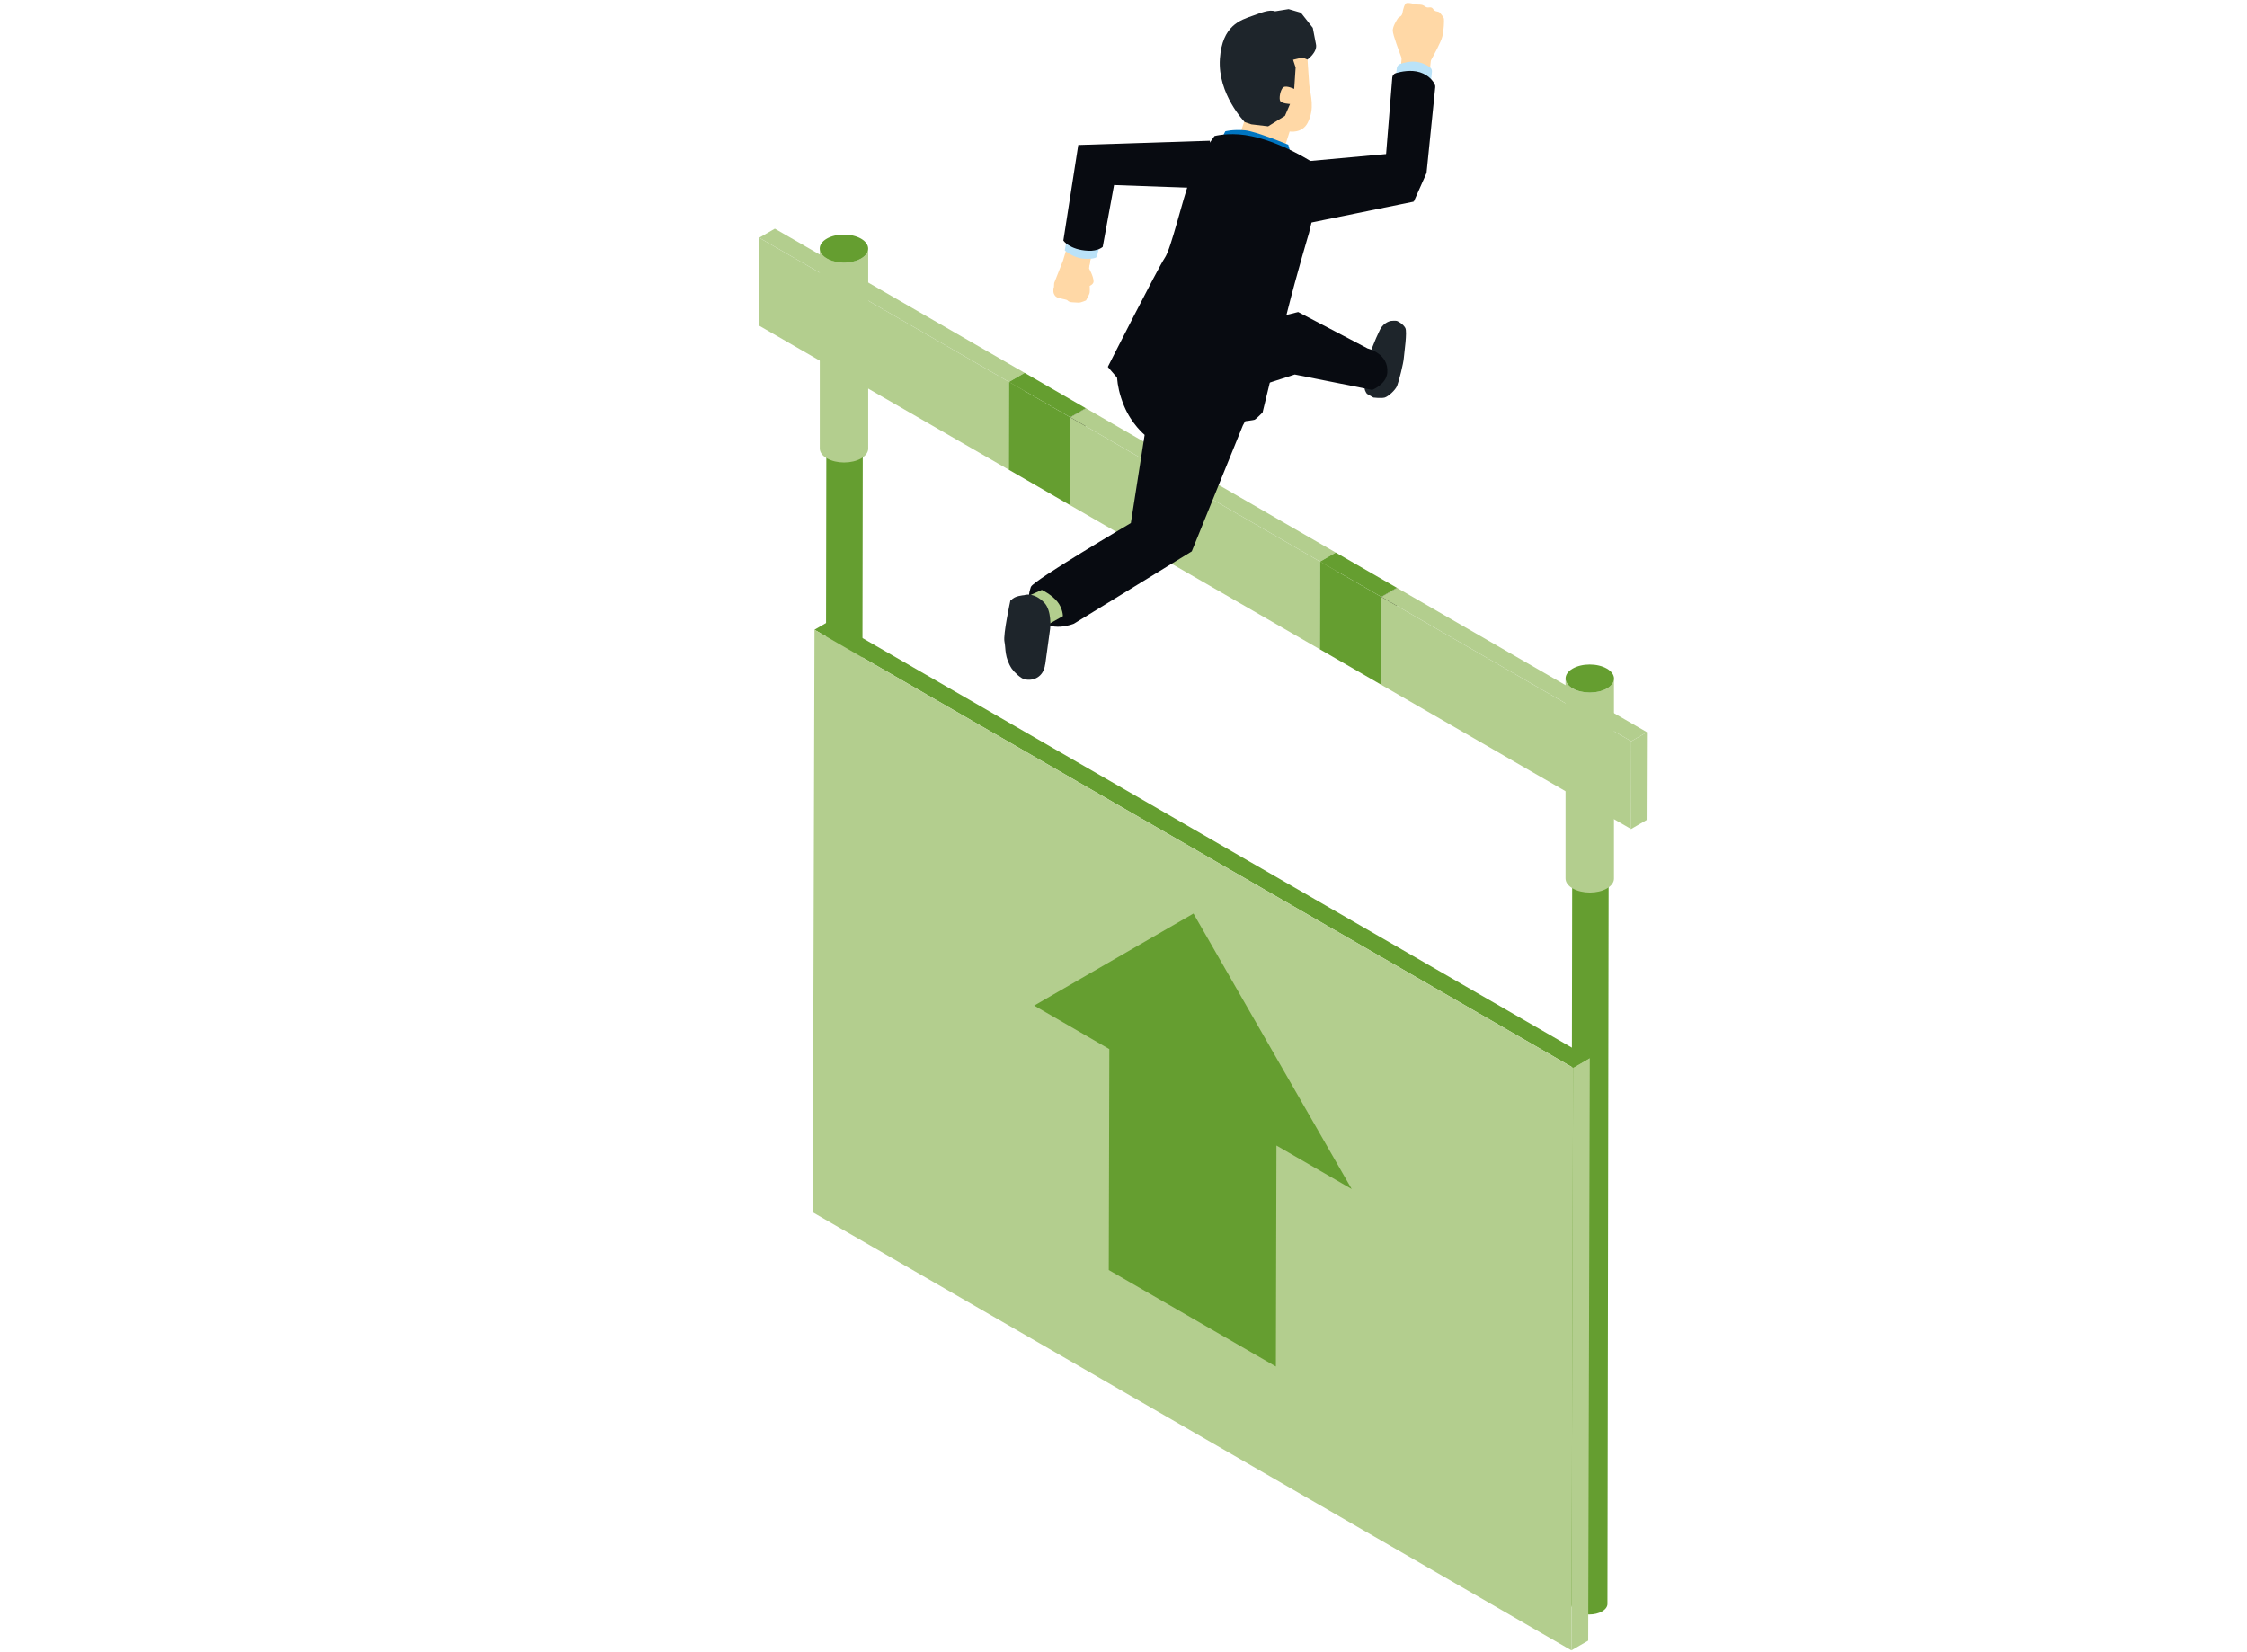 <?xml version="1.0" encoding="UTF-8"?><svg id="_レイヤー_2" xmlns="http://www.w3.org/2000/svg" width="238" height="175" xmlns:xlink="http://www.w3.org/1999/xlink" viewBox="0 0 238 175"><defs><style>.cls-1{fill:none;}.cls-2{clip-path:url(#clippath);}.cls-3{fill:#0075c1;}.cls-4{fill:#efb19a;}.cls-5{fill:#ffd8a6;}.cls-6{fill:#bae2f8;}.cls-7{fill:#b3ce8e;}.cls-8{fill:#659e30;}.cls-9{fill:#1e252b;}.cls-10{fill:#080b11;}.cls-11{fill:#1a1a1a;}.cls-12{isolation:isolate;}</style><clipPath id="clippath"><rect class="cls-1" width="238" height="175"/></clipPath></defs><g id="_デザイン"><g class="cls-2"><g><path class="cls-8" d="m170.4,83.59l-.14,86.29c0,.28-.19.57-.56.79-.75.44-1.98.44-2.73,0-.38-.22-.57-.51-.57-.8l.14-86.29c0,.29.19.58.57.8.76.44,1.98.44,2.73,0,.37-.22.56-.5.56-.79Z"/><path class="cls-8" d="m169.82,82.79c.76.44.76,1.15,0,1.58-.75.44-1.98.44-2.73,0-.76-.44-.76-1.15,0-1.58.75-.44,1.98-.44,2.73,0Z"/></g><g class="cls-12"><path class="cls-7" d="m170.95,71.88v21.18c0,.38-.25.75-.74,1.04-1,.58-2.62.58-3.63,0-.51-.29-.76-.67-.76-1.06v-21.18c0,.38.25.77.76,1.06,1,.58,2.63.58,3.63,0,.5-.29.74-.67.74-1.04Z"/><path class="cls-8" d="m170.2,70.82c1,.58,1.01,1.52.01,2.1-1,.58-2.62.58-3.63,0-1-.58-1.01-1.52-.01-2.1,1-.58,2.62-.58,3.63,0Z"/></g><g><path class="cls-8" d="m91.4,38.04l-.14,86.29c0,.28-.19.57-.56.79-.75.44-1.98.44-2.73,0-.38-.22-.57-.51-.57-.8l.14-86.29c0,.29.19.58.57.8.76.44,1.98.44,2.73,0,.37-.22.56-.5.56-.79Z"/><path class="cls-8" d="m90.83,37.24c.76.44.76,1.15,0,1.58-.75.44-1.98.44-2.73,0-.76-.44-.76-1.15,0-1.58.75-.44,1.98-.44,2.73,0Z"/></g><g class="cls-12"><path class="cls-7" d="m91.96,26.33v21.18c0,.38-.25.75-.74,1.04-1,.58-2.62.58-3.63,0-.51-.29-.76-.67-.76-1.06v-21.18c0,.38.25.77.76,1.06,1,.58,2.63.58,3.63,0,.5-.29.74-.67.74-1.04Z"/><path class="cls-8" d="m91.2,25.28c1,.58,1.01,1.52.01,2.1s-2.62.58-3.63,0c-1-.58-1.01-1.52-.01-2.1,1-.58,2.62-.58,3.63,0Z"/></g><polygon class="cls-7" points="106.88 40.46 108.54 39.5 108.51 48.8 106.86 49.76 106.88 40.46"/><polygon class="cls-7" points="80.41 25.18 82.07 24.22 108.54 39.5 106.88 40.46 80.41 25.18"/><polygon class="cls-7" points="106.88 40.46 106.86 49.76 80.38 34.48 80.41 25.18 106.88 40.46"/><polygon class="cls-11" points="113.36 44.2 115.01 43.24 114.99 52.54 113.33 53.5 113.36 44.2"/><polygon class="cls-8" points="113.36 44.2 113.33 53.5 106.86 49.76 106.88 40.46 113.36 44.2"/><polygon class="cls-8" points="106.88 40.46 108.54 39.5 115.01 43.24 113.36 44.2 106.88 40.46"/><polygon class="cls-7" points="113.36 44.2 115.01 43.24 141.49 58.53 139.83 59.49 113.36 44.2"/><polygon class="cls-7" points="139.83 59.49 141.49 58.53 141.46 67.82 139.81 68.78 139.83 59.49"/><polygon class="cls-7" points="139.83 59.49 139.81 68.78 113.33 53.5 113.36 44.2 139.83 59.49"/><polygon class="cls-11" points="146.31 63.22 147.96 62.26 147.94 71.56 146.28 72.52 146.31 63.22"/><polygon class="cls-8" points="139.83 59.49 141.49 58.53 147.96 62.26 146.31 63.22 139.83 59.49"/><polygon class="cls-8" points="146.31 63.22 146.28 72.52 139.81 68.78 139.83 59.49 146.31 63.22"/><polygon class="cls-7" points="172.78 78.51 174.44 77.55 174.41 86.85 172.76 87.81 172.78 78.51"/><polygon class="cls-7" points="146.31 63.22 147.96 62.26 174.44 77.55 172.78 78.51 146.31 63.22"/><polygon class="cls-7" points="172.78 78.51 172.76 87.81 146.28 72.52 146.31 63.22 172.78 78.51"/><polygon class="cls-7" points="166.62 113.09 168.39 112.06 168.22 173.77 166.44 174.8 166.62 113.09"/><polygon class="cls-8" points="86.27 66.7 88.04 65.67 168.39 112.06 166.62 113.09 86.27 66.7"/><polygon class="cls-7" points="166.62 113.09 166.44 174.8 86.09 128.41 86.27 66.7 166.62 113.09"/><polygon class="cls-8" points="126.41 96.76 143.17 125.94 135.2 121.33 135.14 144.74 126.29 139.63 117.44 134.52 117.5 111.12 109.54 106.51 126.41 96.76"/><path class="cls-9" d="m147.33,33.99s-.74.11-1.16.92c-.42.82-1.48,3.37-1.5,4.06-.03.69-.15,1.93-.13,2.19.02.26.24.55.24.55l.69.4s.83.1,1.2,0c.37-.11,1.11-.76,1.31-1.24.19-.47.68-2.42.71-2.95.04-.53.38-2.77.16-3.18-.22-.41-.76-.71-.9-.75-.13-.04-.61,0-.61,0Z"/><path class="cls-5" d="m113.04,26.12l-.45,1.49-.93,2.36s-.04.54-.04.73c0,.19.35.63.35.63,0,0,1.53.48,1.77.52.25.04,1.3-.12,1.3-.12,0,0,.3-.61.32-.86.03-.25-.11-2.02-.11-2.02l.4-2.12-2.62-.61Z"/><path class="cls-6" d="m116.18,27.18l.43-1.73-3.52-.63-.31,1.7s.9.84,2.12.89c1.22.05,1.29-.23,1.29-.23Z"/><path class="cls-10" d="m116.8,26.14l1.2-6.54,9.12.33,1.32-2.81-.3-2.21-13.93.45-1.58,10.12s.65.98,2.62,1.08c1.07.06,1.56-.42,1.56-.42Z"/><path class="cls-5" d="m112.23,31.58c.5.14.72.14.84.24.11.11.24.19.52.2.28.01.53.03.7.04.17,0,.73-.23.73-.23,0,0,.39-.65.4-.87.02-.21.04-.89-.12-1-.16-.11-.43-.11-.5-.07-.07.03-.14.21-.14.21,0,0-.06-.21-.27-.26-.21-.05-.42.17-.42.17,0,0-.06-.25-.3-.3-.24-.05-.43.19-.43.19,0,0-.02-.15-.19-.23-.17-.08-.29-.14-.4-.07-.11.06-.18.27-.18.27l-.09.19-.2.45-.24.06-.34-.13s-.06.45,0,.6c.07.15.11.41.61.55Z"/><path class="cls-4" d="m114.49,29.59s-.02,0-.04.02c.03,0,.04-.02.04-.02Z"/><path class="cls-5" d="m113.54,30.23c-.11.3.02.46.5.42.49-.04,1.8-.29,1.79-.85-.01-.56-.5-1.4-.5-1.4l.19-1.01-1.6.82s-.09.93.14,1.22c.17.21.32.2.39.18.02-.01.04-.02.04-.02,0,0-.01,0-.04.02-.17.07-.82.36-.92.62Z"/><path class="cls-5" d="m135.93,16.03l.67-2.1s1.31.23,1.9-.91c.8-1.55.3-2.94.18-3.99-.04-.37-.24-3.54-.24-3.54l-3.84-1.89-3.71,1.82,1.13,6.73-.96,2.93,4.88.96Z"/><path class="cls-9" d="m138.48,6.31s1.11-.8.9-1.65l-.33-1.71-1.26-1.6-1.3-.38-1.43.23c-.66-.23-1.55.19-2.34.46-1.37.48-3.26,1.04-3.51,4.56-.26,3.75,2.63,6.71,2.63,6.71l.7.24,1.78.21,1.78-1.11.54-1.25s-.85-.04-1.03-.3c-.18-.26.01-1.27.33-1.48.32-.21,1.14.18,1.14.18l.15-2.27-.27-.82,1.01-.24.51.22Z"/><path class="cls-10" d="m146.94,39.49c.18-2.05-2.08-2.58-2.08-2.58l-7.36-3.86-15.39,3.82-1.41,4.3.15,3.75,16.29-5.25,8.2,1.63s1.49-.58,1.6-1.81Z"/><path class="cls-10" d="m109.19,62.16c-.19.64-.59,1.54.71,3.24,1.32,1.73,3.85.66,3.85.66l12.48-7.66,5.41-13.33.83-1.55-14.13-4.52s-.28,1.54.71,3.97c.81,1.97,2.19,3.09,2.19,3.09l-1.46,9.34s-10.4,6.12-10.58,6.75Z"/><path class="cls-7" d="m112.58,65.26s.01-.8-.6-1.55c-.62-.75-1.63-1.23-1.63-1.23l-2.54,1.14.67,1.84,1.95,1.01,2.15-1.21Z"/><path class="cls-9" d="m110.71,70.37c.08-.61.52-3.79.52-3.79,0,0,.21-1.87-.63-2.75-1.14-1.18-2.13-.79-2.13-.79,0,0-1.06.07-1.3.5-.24.44.51,8.2,1.37,8.41.86.21,1.99-.2,2.16-1.58Z"/><path class="cls-9" d="m107.21,70.87c.23.36.96,1.01,1.25,1.05.56.07,1.03-.94.94-1.49-.06-.4-.26-1.14-.24-1.53.05-.8.33-1.85.43-2.88.1-1.03-.69-2.1-1.35-2.5-.66-.4-1.22.08-1.22.08,0,0-.79,3.62-.63,4.36.16.74-.03,1.65.81,2.92Z"/><path class="cls-3" d="m136.98,17.2l-.53-1.87s-3.44-1.43-4.6-1.53c-1.31-.11-2.07.11-2.07.11l-.68,1.35s1.06-.28,2.07-.12c.92.14,5.8,2.06,5.8,2.06Z"/><path class="cls-10" d="m121.3,42.63l1.14-1.5v2.11s3.17,1.27,5.24,1.5c2.06.22,5.03-.21,5.2-.28.16-.06.85-.77.85-.77,0,0,1.58-6.57,2.63-10.73,1.05-4.16,2.29-8.29,2.29-8.29l1.09-4.57-.52-2.78s-3.68-2.47-7.33-3.01c-1.84-.27-3.25.1-3.25.1,0,0-1.76,2.35-2.6,4.61-.84,2.26-1.98,7.28-2.66,8.28-.69,1-6.04,11.56-6.04,11.56,0,0,2.31,2.76,2.77,3.01.46.25,1.21.77,1.21.77Z"/><path class="cls-5" d="m151.24,9.6l.3-3.08c0-.07.03-.14.06-.2.22-.39,1.03-1.86,1.17-2.45.17-.68.2-1.69.17-1.88-.03-.19-.41-.63-.5-.7-.04-.03-.16-.06-.27-.08-.14-.02-.27-.1-.35-.22-.04-.06-.09-.12-.15-.16-.08-.05-.21-.05-.32-.04-.13.02-.26,0-.37-.08-.1-.07-.21-.14-.3-.17-.13-.05-.47-.06-.62-.06-.05,0-.09,0-.14-.02-.17-.05-.61-.17-.9-.14-.26.02-.41.69-.48,1.08-.03.17-.13.31-.28.38h0c-.08.04-.15.1-.21.18-.17.26-.54.88-.53,1.29.01.46.72,2.32.9,2.8.03.08.04.16.03.24l-.27,2.98c-.03.28.18.54.46.57l1.97.25c.3.04.56-.18.59-.47Z"/><path class="cls-6" d="m150.01,6.55c-.7-.08-1.35.1-1.72.23-.18.07-.31.24-.34.43l-.12,1.03c-.03.29.17.55.45.59l2.67.38c.3.04.57-.17.6-.47l.12-1.13c.02-.19-.06-.37-.21-.48-.27-.2-.78-.5-1.46-.58Z"/><polygon class="cls-10" points="149.73 21.36 150.21 17.7 148.81 16.11 147.55 16.25 137.15 17.2 136.09 19.88 137.24 23.26 138.26 23.7 149.73 21.36"/><path class="cls-10" d="m151.1,18.28l.92-9.04c.01-.1,0-.2-.05-.3-.15-.3-.58-.96-1.57-1.28-.94-.3-2.02-.07-2.56.09-.2.06-.35.24-.37.45l-.67,8.29,2.03,2.19.92,2.67,1.37-3.08Z"/></g></g></svg>